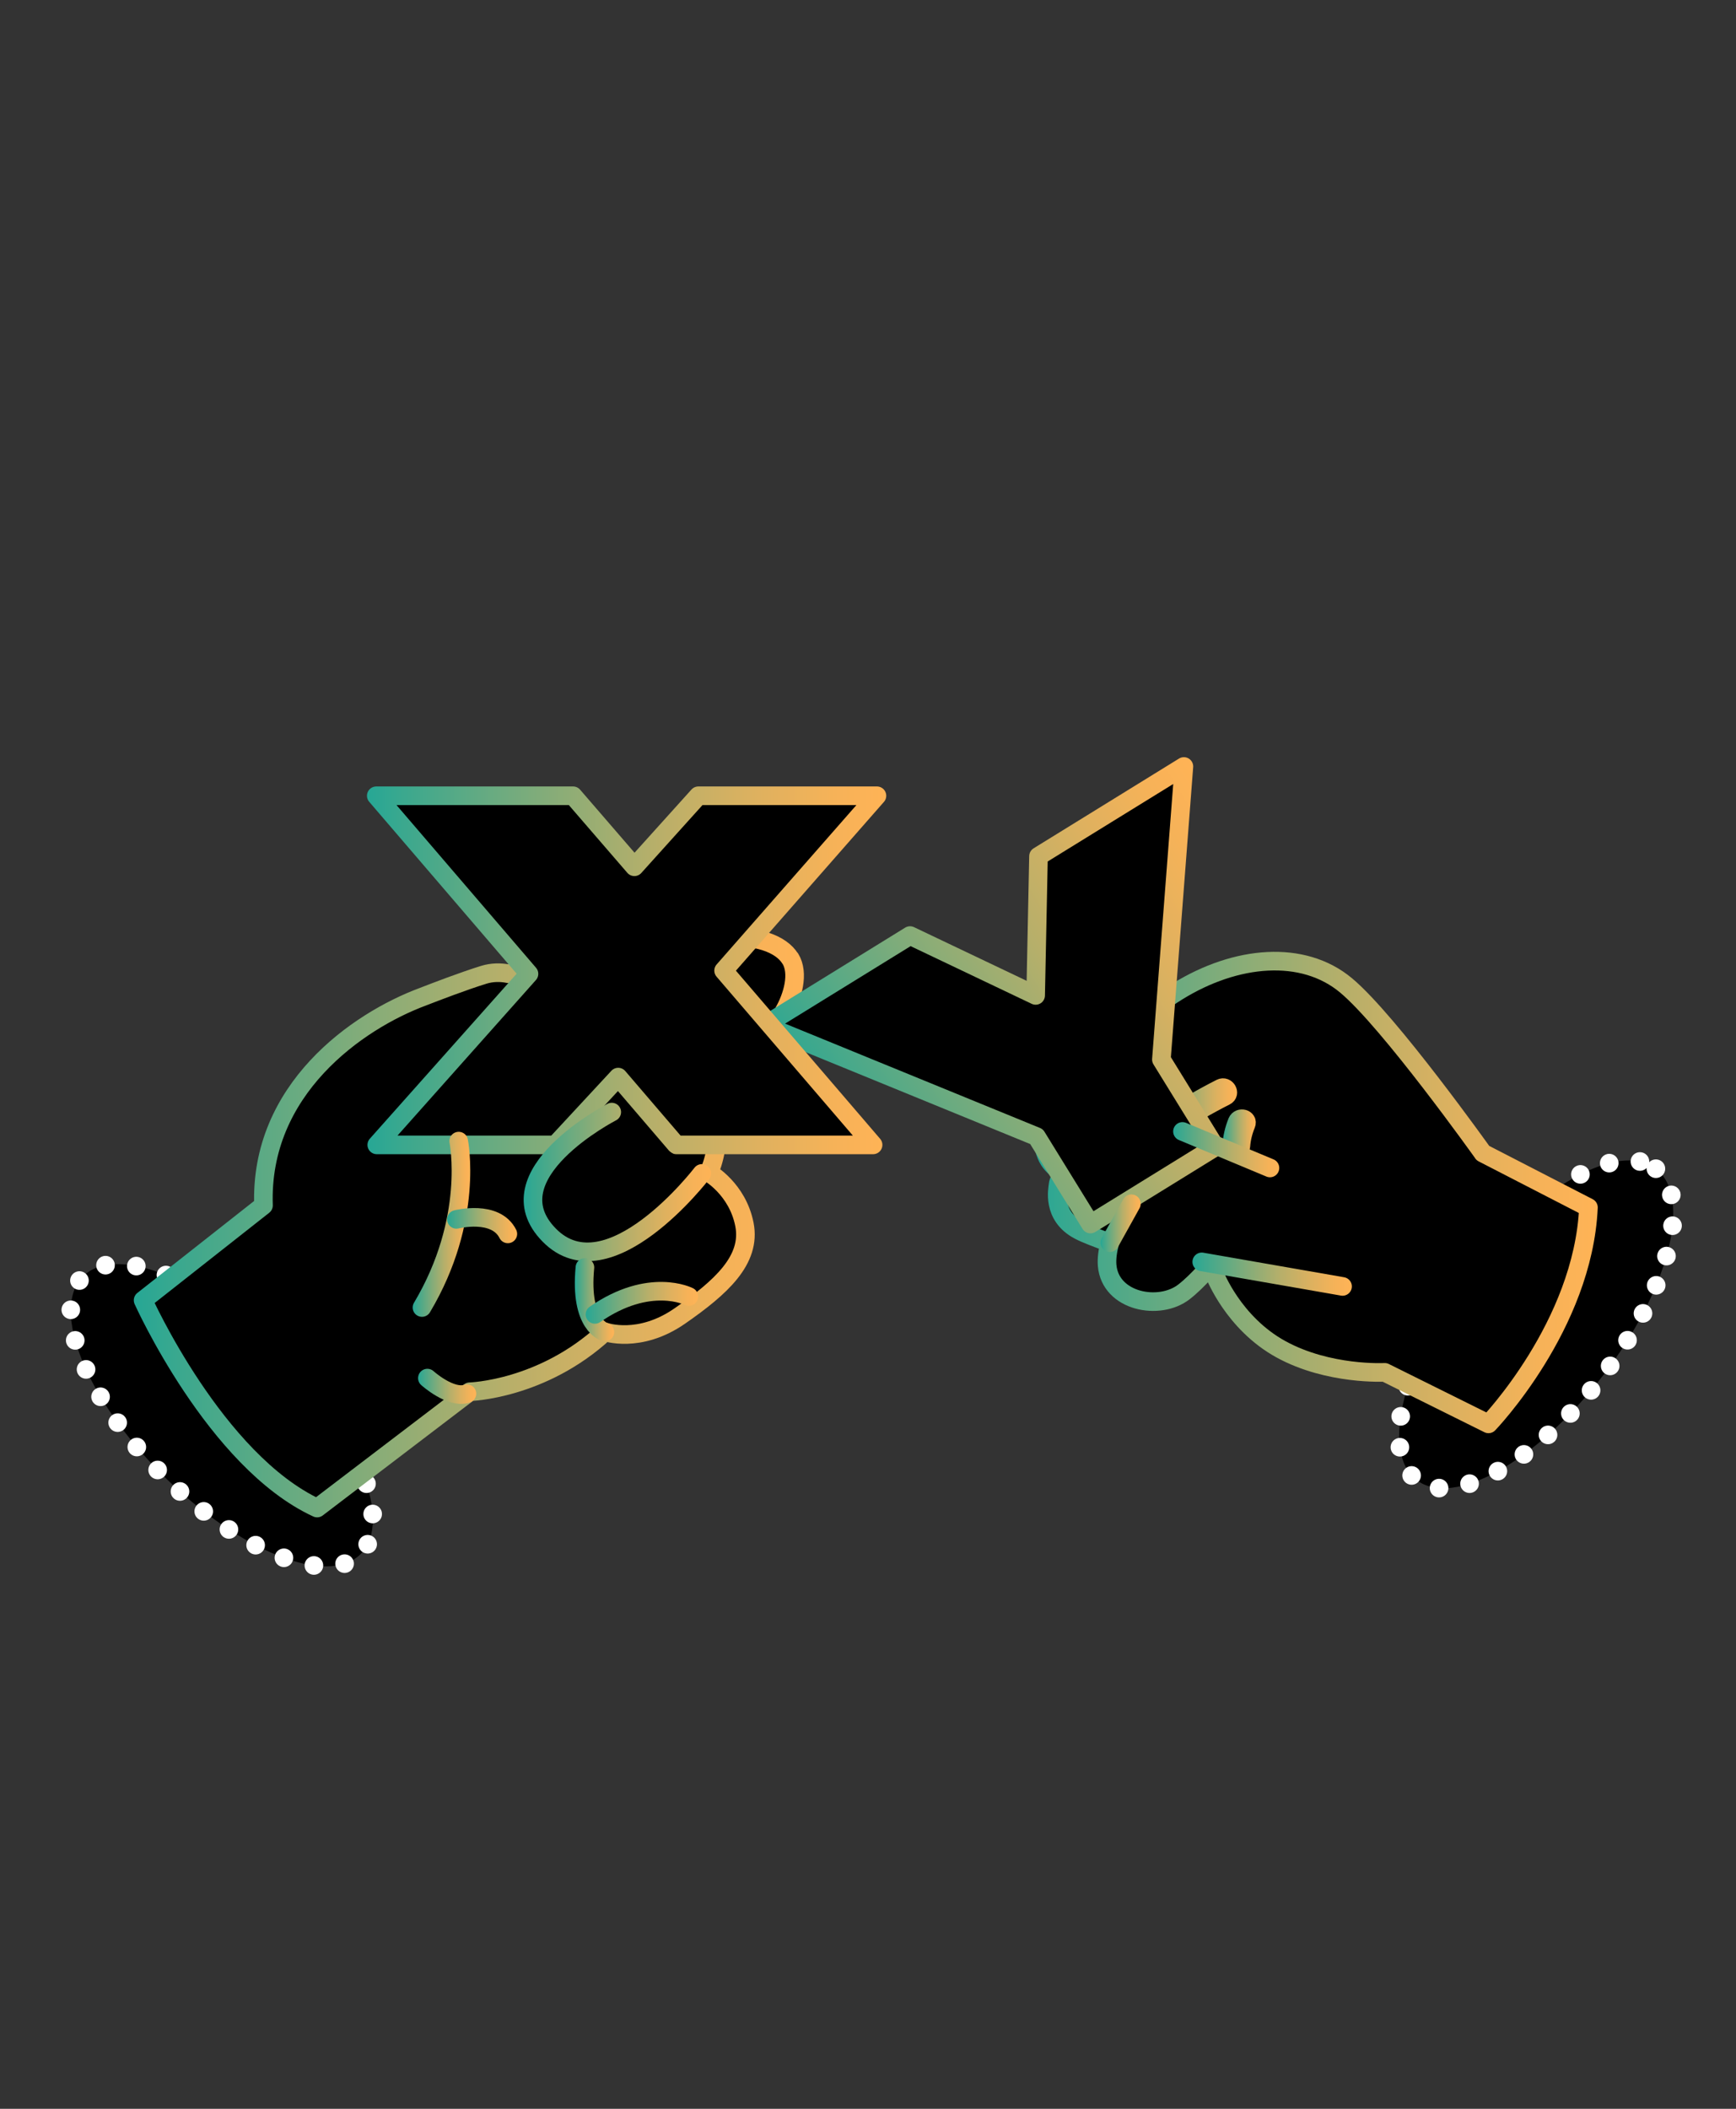 <?xml version="1.0" encoding="UTF-8"?>
<svg xmlns="http://www.w3.org/2000/svg" xmlns:xlink="http://www.w3.org/1999/xlink" id="Calque_1" viewBox="0 0 280 340">
  <rect x="0" y="0" width="280" height="340" fill="#333333" stroke="none"/>
  <defs>
    <style>.cls-1{stroke:url(#Dégradé_sans_nom_1056);}.cls-1,.cls-2,.cls-3,.cls-4,.cls-5,.cls-6,.cls-7,.cls-8,.cls-9,.cls-10,.cls-11,.cls-12,.cls-13,.cls-14,.cls-15,.cls-16{stroke-linecap:round;stroke-linejoin:round;stroke-width:3px;}.cls-2{stroke:url(#Dégradé_sans_nom_1056-11);}.cls-3{stroke:url(#Dégradé_sans_nom_1056-12);}.cls-4{stroke:url(#Dégradé_sans_nom_1056-14);}.cls-5{stroke:url(#Dégradé_sans_nom_1056-13);}.cls-6{stroke:url(#Dégradé_sans_nom_1056-10);}.cls-7{stroke:url(#Dégradé_sans_nom_1056-15);}.cls-8{stroke:#fff;stroke-dasharray:0 5;}.cls-9{stroke:url(#Dégradé_sans_nom_1056-6);}.cls-10{stroke:url(#Dégradé_sans_nom_1056-7);}.cls-11{stroke:url(#Dégradé_sans_nom_1056-4);}.cls-12{stroke:url(#Dégradé_sans_nom_1056-5);}.cls-13{stroke:url(#Dégradé_sans_nom_1056-8);}.cls-14{stroke:url(#Dégradé_sans_nom_1056-3);}.cls-15{stroke:url(#Dégradé_sans_nom_1056-9);}.cls-16{stroke:url(#Dégradé_sans_nom_1056-2);}</style>
    <linearGradient id="Dégradé_sans_nom_1056" x1="166.72" y1="192.26" x2="257.71" y2="192.26" gradientUnits="userSpaceOnUse">
      <stop offset="0" stop-color="#26a795"></stop>
      <stop offset=".07" stop-color="#3ba88e"></stop>
      <stop offset=".33" stop-color="#80ac7a"></stop>
      <stop offset=".55" stop-color="#b6af6a"></stop>
      <stop offset=".75" stop-color="#deb15f"></stop>
      <stop offset=".9" stop-color="#f6b258"></stop>
      <stop offset="1" stop-color="#ffb356"></stop>
    </linearGradient>
    <linearGradient id="Dégradé_sans_nom_1056-2" x1="21.57" y1="197.1" x2="129.65" y2="197.1" xlink:href="#Dégradé_sans_nom_1056"></linearGradient>
    <linearGradient id="Dégradé_sans_nom_1056-3" x1="186.52" y1="178.6" x2="199.54" y2="178.6" xlink:href="#Dégradé_sans_nom_1056"></linearGradient>
    <linearGradient id="Dégradé_sans_nom_1056-4" x1="197.14" y1="182.94" x2="202.54" y2="182.94" xlink:href="#Dégradé_sans_nom_1056"></linearGradient>
    <linearGradient id="Dégradé_sans_nom_1056-5" x1="192.33" y1="205.43" x2="218.04" y2="205.43" xlink:href="#Dégradé_sans_nom_1056"></linearGradient>
    <linearGradient id="Dégradé_sans_nom_1056-6" x1="135.86" y1="166.72" x2="218.33" y2="166.72" gradientTransform="translate(-66.72 118.92) rotate(-31.68)" xlink:href="#Dégradé_sans_nom_1056"></linearGradient>
    <linearGradient id="Dégradé_sans_nom_1056-7" x1="189.22" y1="185.37" x2="206.33" y2="185.37" xlink:href="#Dégradé_sans_nom_1056"></linearGradient>
    <linearGradient id="Dégradé_sans_nom_1056-8" x1="59.18" y1="156.45" x2="142.92" y2="156.45" xlink:href="#Dégradé_sans_nom_1056"></linearGradient>
    <linearGradient id="Dégradé_sans_nom_1056-9" x1="84.46" y1="190.56" x2="114.7" y2="190.56" xlink:href="#Dégradé_sans_nom_1056"></linearGradient>
    <linearGradient id="Dégradé_sans_nom_1056-10" x1="92.71" y1="209.55" x2="99.06" y2="209.55" xlink:href="#Dégradé_sans_nom_1056"></linearGradient>
    <linearGradient id="Dégradé_sans_nom_1056-11" x1="94.47" y1="210.05" x2="112.6" y2="210.05" xlink:href="#Dégradé_sans_nom_1056"></linearGradient>
    <linearGradient id="Dégradé_sans_nom_1056-12" x1="66.56" y1="197.4" x2="75.84" y2="197.4" xlink:href="#Dégradé_sans_nom_1056"></linearGradient>
    <linearGradient id="Dégradé_sans_nom_1056-13" x1="72.12" y1="197.61" x2="83.41" y2="197.61" xlink:href="#Dégradé_sans_nom_1056"></linearGradient>
    <linearGradient id="Dégradé_sans_nom_1056-14" x1="67.43" y1="223.52" x2="76.81" y2="223.52" xlink:href="#Dégradé_sans_nom_1056"></linearGradient>
    <linearGradient id="Dégradé_sans_nom_1056-15" x1="177.49" y1="197.22" x2="183.98" y2="197.22" xlink:href="#Dégradé_sans_nom_1056"></linearGradient>
  </defs>
  <ellipse class="cls-8" cx="247.77" cy="213.5" rx="31.66" ry="13.57" transform="translate(-72.52 279.73) rotate(-52.43)"></ellipse>
  <ellipse class="cls-8" cx="35.78" cy="228.18" rx="13.57" ry="31.66" transform="translate(-150.87 92.13) rotate(-45)"></ellipse>
  <path class="cls-1" d="M239.18,185.91s-15.13-21.25-22.08-27.04-17.71-4.88-27.2.99c-8.43,5.21-21.5,17.61-21.67,22.99-.11,3.69,1.53,5.42,3.38,6.24-.56.7-.91,1.42-.95,1.92-.06.66-1.08,5.01,3.38,7.36,1.06.56,2.85,1.25,4.96,1.99-.35,1.32-.52,2.57-.43,3.66.5,5.87,8.43,7.36,12.4,4.26,1.12-.87,2.28-2.02,3.38-3.21.99.28,1.58.44,1.58.44,0,0,2.98,7.81,10.67,12.03,7.69,4.22,16.74,3.72,16.74,3.72l16.74,8.31s15.26-15.83,16.12-34.89l-17.03-8.77Z"></path>
  <path class="cls-16" d="M127.46,154.57c-1.45-2.36-5.46-4-12.01-3.42-4.57.41-20.62,2.99-33.5,5.84-1.24-.25-2.6-.23-3.91.17-3.25,1-7.98,2.82-9.83,3.54-10.61,3.94-26.37,14.97-25.71,33.65l-19.42,15.29s11.63,25.91,28.07,33.5l24.61-18.75s11.68-.29,21.81-9.66c0,0,5.53,2,12.1-2.57,6.57-4.57,11.53-8.99,10.4-14.74-1.13-5.75-5.72-8.33-5.72-8.33,0,0,1.87-4.15.97-7.31-.9-3.16-3.13-7.19-8.14-7.5,0,0,17.68-8.42,19.19-11.04,1.51-2.62,2.55-6.33,1.1-8.69Z"></path>
  <path class="cls-14" d="M189.11,181.71c2.75-1.83,5.6-3.49,8.55-4.98.86-.43.1-1.72-.75-1.29-2.95,1.49-5.8,3.15-8.55,4.98-.79.53-.05,1.82.75,1.29h0Z"></path>
  <path class="cls-11" d="M199.55,180.87c-.52,1.26-.81,2.56-.9,3.92-.07.96,1.42.95,1.49,0,.09-1.22.38-2.39.85-3.53.37-.88-1.07-1.27-1.44-.4h0Z"></path>
  <line class="cls-12" x1="193.83" y1="203.45" x2="216.54" y2="207.41"></line>
  <path class="cls-9" d="M123.33,165.31l23.45-14.47,20.26,9.65.46-22.44,23.45-14.47-3.63,47.24,8.7,14.1-20.14,12.43-8.7-14.1-43.85-17.94Z"></path>
  <line class="cls-10" x1="190.72" y1="182.42" x2="204.83" y2="188.31"></line>
  <path class="cls-13" d="M116.71,156.49l24.11,28.1h-31.74l-9.37-10.93-10.14,10.93h-28.8l24.55-27.58-24.63-28.71h31.74l9.89,11.45,10.32-11.45h28.8l-24.72,28.18Z"></path>
  <path class="cls-15" d="M113.2,189.19s-15.07,19.67-24.62,9.94,10.09-19.83,10.09-19.83"></path>
  <path class="cls-6" d="M97.56,214.76s-4.12-1.04-3.22-10.41"></path>
  <path class="cls-2" d="M111.1,209.04s-6.31-3.24-15.14,2.88"></path>
  <path class="cls-3" d="M73.98,183.98s2.58,12.57-5.92,26.83"></path>
  <path class="cls-5" d="M73.62,196.6s6.31-1.62,8.29,2.34"></path>
  <path class="cls-4" d="M68.93,222.19s3.75,3.39,6.38,2.51"></path>
  <line class="cls-7" x1="178.99" y1="200.36" x2="182.48" y2="194.08"></line>
</svg>
